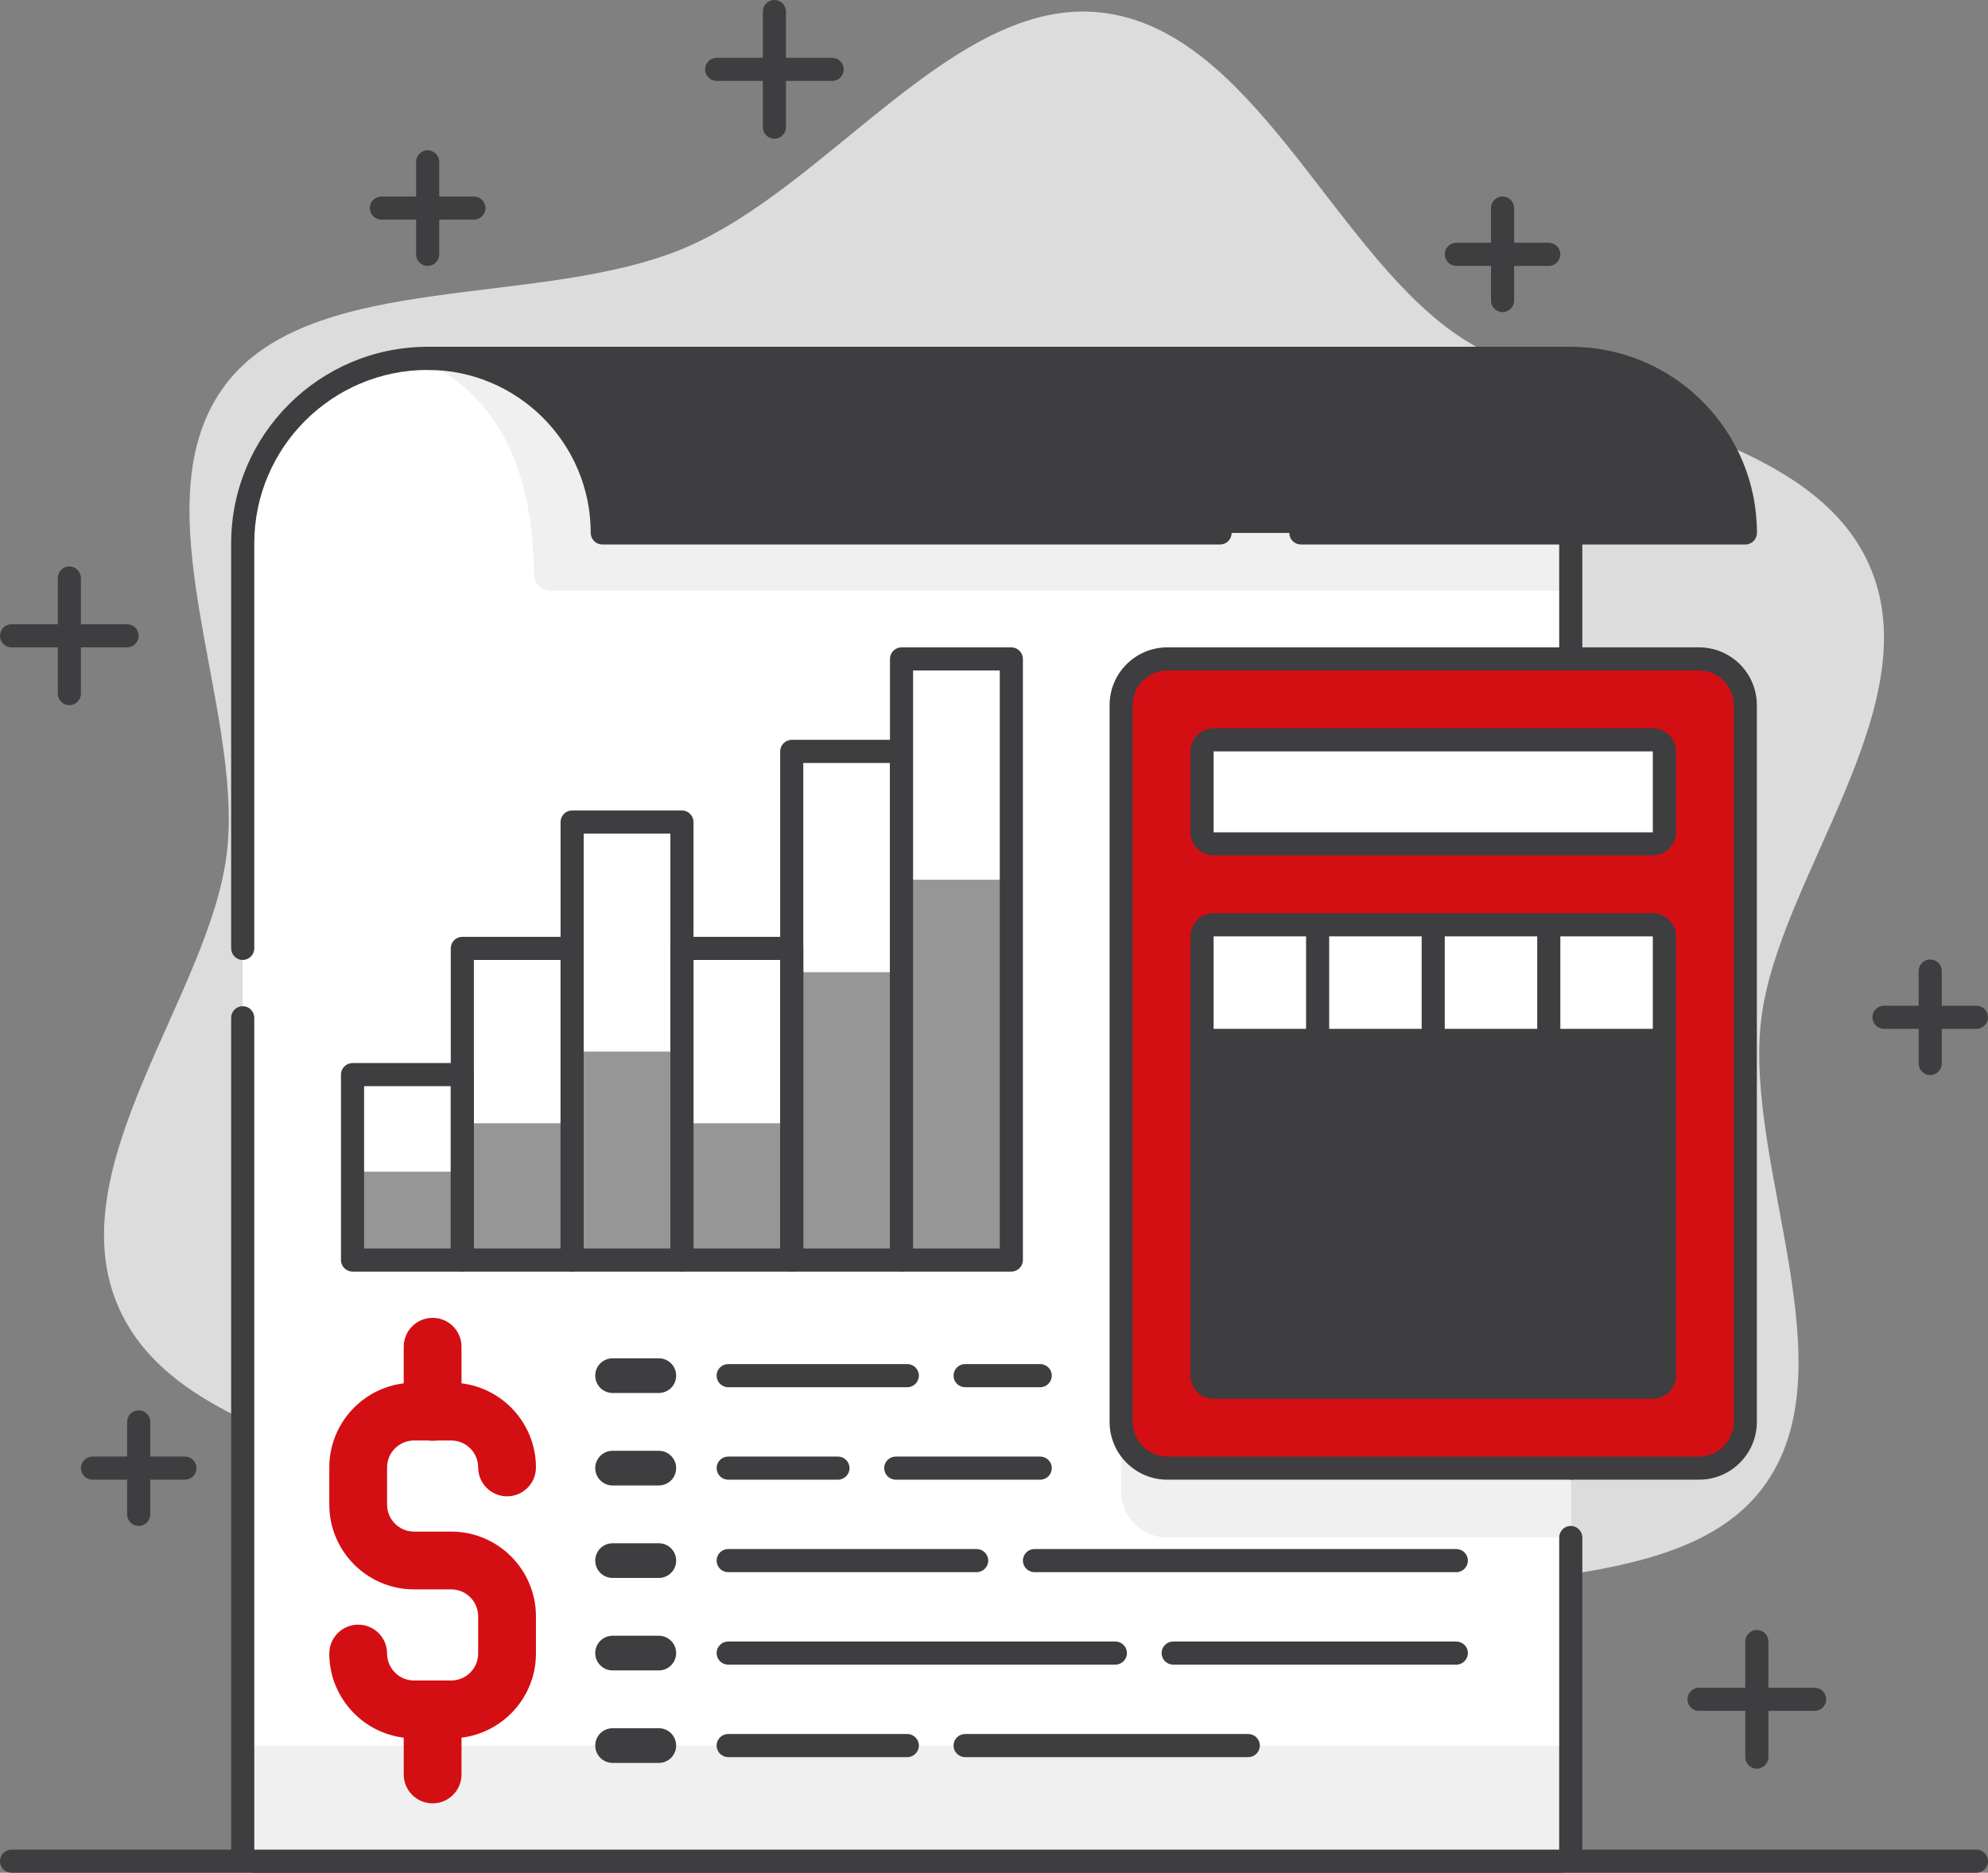 <?xml version="1.0" encoding="UTF-8"?>
<svg id="Ebene_2" data-name="Ebene 2" xmlns="http://www.w3.org/2000/svg" viewBox="0 0 172 162">
  <rect x="0" y="0" width="172" height="162" fill="#808080" stroke="none"/>
  <defs>
    <style>
      .cls-1 {
        fill: #969696;
      }

      .cls-2 {
        fill: #3e3d40;
      }

      .cls-3 {
        fill: #fff;
      }

      .cls-4 {
        fill: #f0f0f0;
      }

      .cls-5 {
        fill: #d40f14;
      }

      .cls-6 {
        fill: #dcdcdc;
      }
    </style>
  </defs>
  <g id="geschäftsplanung">
    <g>
      <path class="cls-6" d="M152.37,88.25c1.43-12.28,14.78-27.29,9.33-39.43-5.44-12.14-25.83-12.81-36.05-20.14-10.55-7.56-17.41-26.17-30.42-27.6-12.61-1.39-23.48,15.05-35.95,20.35-12.47,5.3-32.25,1.89-39.77,11.84-7.76,10.27,1.6,27.81.12,40.48-1.43,12.28-14.78,27.29-9.33,39.43,5.44,12.14,25.83,12.81,36.05,20.14,10.55,7.56,17.41,26.17,30.42,27.6,12.61,1.39,23.48-15.05,35.95-20.35,12.47-5.3,32.25-1.89,39.77-11.84,7.76-10.27-1.6-27.81-.12-40.48Z"/>
      <path class="cls-2" d="M171,162H1c-.55,0-1-.45-1-1s.45-1,1-1h170c.55,0,1,.45,1,1s-.45,1-1,1Z"/>
      <path class="cls-4" d="M14.45,38.55h113c8.83,0,16,7.17,16,16v98.9H14.45c-.55,0-1-.45-1-1V39.55c0-.55.45-1,1-1Z" transform="translate(-17.55 174.45) rotate(-90)"/>
      <path class="cls-3" d="M19.45,33.55h103c8.83,0,16,7.17,16,16v98.9H19.45c-.55,0-1-.45-1-1V34.55c0-.55.45-1,1-1Z" transform="translate(-12.55 169.45) rotate(-90)"/>
      <path class="cls-4" d="M36,31c9.37,3.82,10.14,13.85,10.2,18.7,0,.78.64,1.4,1.42,1.4h88.28v-20.1H36Z"/>
      <path class="cls-2" d="M135.9,128c-.55,0-1-.45-1-1V32H37c-8.27,0-15,6.73-15,15v35.04c0,.55-.45,1-1,1s-1-.45-1-1v-35.04c0-9.37,7.63-17,17-17h98.9c.55,0,1,.45,1,1v96c0,.55-.45,1-1,1Z"/>
      <path class="cls-4" d="M101,63h34.9v70h-34.9c-2.21,0-4-1.79-4-4v-62c0-2.21,1.79-4,4-4Z"/>
      <path class="cls-2" d="M134.9,162H22c-1.1,0-2-.9-2-2v-71.96c0-.55.45-1,1-1s1,.45,1,1v71.96h112.9v-27c0-.55.45-1,1-1s1,.45,1,1v27c0,1.1-.9,2-2,2Z"/>
      <path class="cls-2" d="M37,31c8.34,0,15.1,6.76,15.1,15.1h98.9c0-8.34-6.76-15.1-15.1-15.1H37Z"/>
      <path class="cls-2" d="M151,47.1h-38.45c-.55,0-1-.45-1-1s.45-1,1-1h37.41c-.51-7.31-6.63-13.1-14.07-13.1H44.77c4.69,2.59,7.96,7.46,8.31,13.1h52.48c.55,0,1,.45,1,1s-.45,1-1,1h-53.45c-.55,0-1-.45-1-1,0-7.78-6.33-14.1-14.1-14.1-.55,0-1-.45-1-1s.45-1,1-1h98.9c8.88,0,16.1,7.22,16.1,16.1,0,.55-.45,1-1,1Z"/>
      <rect class="cls-5" x="97" y="57" width="54" height="70" rx="4" ry="4"/>
      <rect class="cls-5" x="97" y="61" width="54" height="66" rx="4" ry="4"/>
      <path class="cls-2" d="M147,128h-46c-2.76,0-5-2.24-5-5v-62c0-2.76,2.24-5,5-5h46c2.76,0,5,2.24,5,5v62c0,2.76-2.24,5-5,5ZM101,58c-1.65,0-3,1.35-3,3v62c0,1.65,1.35,3,3,3h46c1.65,0,3-1.35,3-3v-62c0-1.65-1.35-3-3-3h-46Z"/>
      <rect class="cls-3" x="104" y="64" width="40" height="9" rx="1" ry="1"/>
      <path class="cls-2" d="M143,74h-38c-1.1,0-2-.9-2-2v-7c0-1.1.9-2,2-2h38c1.1,0,2,.9,2,2v7c0,1.1-.9,2-2,2ZM105,65v7h38v-7h-38Z"/>
      <rect class="cls-3" x="104" y="80" width="40" height="40" rx="1" ry="1"/>
      <path class="cls-2" d="M104,89.96h40v29.04c0,.55-.45,1-1,1h-38c-.55,0-1-.45-1-1v-29.04h0Z"/>
      <path class="cls-2" d="M104,90h40v24c0,.55-.45,1-1,1h-38c-.55,0-1-.45-1-1v-24h0Z"/>
      <path class="cls-2" d="M143,121h-38c-1.1,0-2-.9-2-2v-38c0-1.1.9-2,2-2h38c1.1,0,2,.9,2,2v38c0,1.1-.9,2-2,2ZM105,81v38h38v-38h-38Z"/>
      <path class="cls-2" d="M124,121c-.55,0-1-.45-1-1v-40c0-.55.45-1,1-1s1,.45,1,1v40c0,.55-.45,1-1,1Z"/>
      <path class="cls-2" d="M144,101h-40c-.55,0-1-.45-1-1s.45-1,1-1h40c.55,0,1,.45,1,1s-.45,1-1,1Z"/>
      <path class="cls-2" d="M134,111h-30c-.55,0-1-.45-1-1s.45-1,1-1h30c.55,0,1,.45,1,1s-.45,1-1,1Z"/>
      <path class="cls-2" d="M144,91h-40c-.55,0-1-.45-1-1s.45-1,1-1h40c.55,0,1,.45,1,1s-.45,1-1,1Z"/>
      <path class="cls-2" d="M114,121c-.55,0-1-.45-1-1v-40c0-.55.45-1,1-1s1,.45,1,1v40c0,.55-.45,1-1,1Z"/>
      <path class="cls-2" d="M134,121c-.55,0-1-.45-1-1v-40c0-.55.45-1,1-1s1,.45,1,1v40c0,.55-.45,1-1,1Z"/>
      <rect class="cls-3" x="30.5" y="92.96" width="9.5" height="16.04"/>
      <rect class="cls-3" x="40" y="82.04" width="9.5" height="26.96"/>
      <rect class="cls-3" x="49.5" y="71.11" width="9.5" height="37.89"/>
      <rect class="cls-3" x="59" y="82.04" width="9.5" height="26.96"/>
      <rect class="cls-3" x="68.5" y="65" width="9.5" height="44"/>
      <rect class="cls-1" x="30.5" y="101.36" width="9.5" height="7.64"/>
      <rect class="cls-1" x="40" y="97.17" width="9.5" height="11.83"/>
      <rect class="cls-1" x="49.5" y="90.97" width="9.5" height="18.03"/>
      <rect class="cls-1" x="59" y="97.17" width="9.5" height="11.83"/>
      <rect class="cls-1" x="68.5" y="84.1" width="9.5" height="24.9"/>
      <path class="cls-2" d="M40,110h-9.5c-.55,0-1-.45-1-1v-16.04c0-.55.45-1,1-1h9.5c.55,0,1,.45,1,1v16.04c0,.55-.45,1-1,1ZM31.5,108h7.5v-14.04h-7.5v14.04Z"/>
      <path class="cls-2" d="M49.5,110h-9.5c-.55,0-1-.45-1-1v-26.96c0-.55.45-1,1-1h9.5c.55,0,1,.45,1,1v26.96c0,.55-.45,1-1,1ZM41,108h7.5v-24.96h-7.5v24.96Z"/>
      <path class="cls-2" d="M59,110h-9.5c-.55,0-1-.45-1-1v-37.89c0-.55.45-1,1-1h9.5c.55,0,1,.45,1,1v37.89c0,.55-.45,1-1,1ZM50.5,108h7.5v-35.89h-7.5v35.89Z"/>
      <path class="cls-2" d="M68.5,110h-9.5c-.55,0-1-.45-1-1v-26.96c0-.55.45-1,1-1h9.5c.55,0,1,.45,1,1v26.96c0,.55-.45,1-1,1ZM60,108h7.5v-24.96h-7.5v24.96Z"/>
      <path class="cls-2" d="M78,110h-9.5c-.55,0-1-.45-1-1v-44c0-.55.45-1,1-1h9.5c.55,0,1,.45,1,1v44c0,.55-.45,1-1,1ZM69.5,108h7.5v-42h-7.5v42Z"/>
      <rect class="cls-3" x="78" y="57" width="9.5" height="52"/>
      <rect class="cls-1" x="78" y="76.1" width="9.5" height="32.9"/>
      <path class="cls-2" d="M87.5,110h-9.5c-.55,0-1-.45-1-1v-52c0-.55.45-1,1-1h9.5c.55,0,1,.45,1,1v52c0,.55-.45,1-1,1ZM79,108h7.5v-50h-7.5v50Z"/>
      <path class="cls-2" d="M90,120h-6.5c-.55,0-1-.45-1-1s.45-1,1-1h6.5c.55,0,1,.45,1,1s-.45,1-1,1Z"/>
      <path class="cls-2" d="M78.5,120h-15.5c-.55,0-1-.45-1-1s.45-1,1-1h15.5c.55,0,1,.45,1,1s-.45,1-1,1Z"/>
      <path class="cls-2" d="M57,120.5h-4c-.83,0-1.5-.67-1.5-1.5s.67-1.5,1.5-1.5h4c.83,0,1.5.67,1.5,1.5s-.67,1.5-1.5,1.5Z"/>
      <path class="cls-2" d="M90,128h-12.5c-.55,0-1-.45-1-1s.45-1,1-1h12.5c.55,0,1,.45,1,1s-.45,1-1,1Z"/>
      <path class="cls-2" d="M72.5,128h-9.5c-.55,0-1-.45-1-1s.45-1,1-1h9.5c.55,0,1,.45,1,1s-.45,1-1,1Z"/>
      <path class="cls-2" d="M57,128.5h-4c-.83,0-1.5-.67-1.5-1.5s.67-1.5,1.5-1.5h4c.83,0,1.5.67,1.5,1.5s-.67,1.5-1.5,1.5Z"/>
      <path class="cls-2" d="M126,136h-36.5c-.55,0-1-.45-1-1s.45-1,1-1h36.5c.55,0,1,.45,1,1s-.45,1-1,1Z"/>
      <path class="cls-2" d="M84.5,136h-21.5c-.55,0-1-.45-1-1s.45-1,1-1h21.5c.55,0,1,.45,1,1s-.45,1-1,1Z"/>
      <path class="cls-2" d="M57,136.5h-4c-.83,0-1.5-.67-1.5-1.5s.67-1.5,1.5-1.5h4c.83,0,1.5.67,1.5,1.5s-.67,1.5-1.5,1.5Z"/>
      <path class="cls-2" d="M126,144h-24.5c-.55,0-1-.45-1-1s.45-1,1-1h24.5c.55,0,1,.45,1,1s-.45,1-1,1Z"/>
      <path class="cls-2" d="M96.5,144h-33.5c-.55,0-1-.45-1-1s.45-1,1-1h33.5c.55,0,1,.45,1,1s-.45,1-1,1Z"/>
      <path class="cls-2" d="M57,144.5h-4c-.83,0-1.5-.67-1.5-1.5s.67-1.5,1.5-1.5h4c.83,0,1.5.67,1.5,1.5s-.67,1.5-1.5,1.5Z"/>
      <path class="cls-2" d="M108,152h-24.5c-.55,0-1-.45-1-1s.45-1,1-1h24.5c.55,0,1,.45,1,1s-.45,1-1,1Z"/>
      <path class="cls-2" d="M78.5,152h-15.5c-.55,0-1-.45-1-1s.45-1,1-1h15.5c.55,0,1,.45,1,1s-.45,1-1,1Z"/>
      <path class="cls-2" d="M57,152.5h-4c-.83,0-1.5-.67-1.5-1.5s.67-1.5,1.5-1.5h4c.83,0,1.5.67,1.5,1.5s-.67,1.5-1.5,1.5Z"/>
      <path class="cls-5" d="M39.04,150.37h-3.22c-4.04,0-7.33-3.29-7.33-7.33,0-1.38,1.12-2.5,2.5-2.5s2.5,1.12,2.5,2.5c0,1.28,1.04,2.33,2.33,2.33h3.22c1.28,0,2.33-1.04,2.33-2.33v-3.22c0-1.28-1.04-2.33-2.33-2.33h-3.22c-4.04,0-7.33-3.29-7.33-7.33v-3.22c0-4.04,3.29-7.33,7.33-7.33h3.22c4.04,0,7.33,3.29,7.33,7.33,0,1.38-1.12,2.5-2.5,2.5s-2.5-1.12-2.5-2.5c0-1.28-1.04-2.33-2.33-2.33h-3.22c-1.28,0-2.33,1.04-2.33,2.33v3.22c0,1.28,1.04,2.33,2.33,2.33h3.22c4.04,0,7.33,3.29,7.33,7.33v3.22c0,4.04-3.29,7.33-7.33,7.33Z"/>
      <path class="cls-5" d="M37.43,124.63c-1.38,0-2.5-1.12-2.5-2.5v-5.63c0-1.38,1.12-2.5,2.5-2.5s2.5,1.12,2.5,2.5v5.63c0,1.38-1.12,2.5-2.5,2.5Z"/>
      <path class="cls-5" d="M37.43,156c-1.38,0-2.5-1.12-2.5-2.5v-5.63c0-1.38,1.12-2.5,2.5-2.5s2.5,1.12,2.5,2.5v5.63c0,1.38-1.12,2.5-2.5,2.5Z"/>
      <path class="cls-2" d="M72,7h-10c-.55,0-1-.45-1-1s.45-1,1-1h10c.55,0,1,.45,1,1s-.45,1-1,1Z"/>
      <path class="cls-2" d="M67,12c-.55,0-1-.45-1-1V1c0-.55.45-1,1-1s1,.45,1,1v10c0,.55-.45,1-1,1Z"/>
      <path class="cls-2" d="M41,19h-8c-.55,0-1-.45-1-1s.45-1,1-1h8c.55,0,1,.45,1,1s-.45,1-1,1Z"/>
      <path class="cls-2" d="M37,23c-.55,0-1-.45-1-1v-8c0-.55.45-1,1-1s1,.45,1,1v8c0,.55-.45,1-1,1Z"/>
      <path class="cls-2" d="M134,23h-8c-.55,0-1-.45-1-1s.45-1,1-1h8c.55,0,1,.45,1,1s-.45,1-1,1Z"/>
      <path class="cls-2" d="M130,27c-.55,0-1-.45-1-1v-8c0-.55.45-1,1-1s1,.45,1,1v8c0,.55-.45,1-1,1Z"/>
      <path class="cls-2" d="M157,148h-10c-.55,0-1-.45-1-1s.45-1,1-1h10c.55,0,1,.45,1,1s-.45,1-1,1Z"/>
      <path class="cls-2" d="M152,153c-.55,0-1-.45-1-1v-10c0-.55.45-1,1-1s1,.45,1,1v10c0,.55-.45,1-1,1Z"/>
      <path class="cls-2" d="M16,128h-8c-.55,0-1-.45-1-1s.45-1,1-1h8c.55,0,1,.45,1,1s-.45,1-1,1Z"/>
      <path class="cls-2" d="M12,132c-.55,0-1-.45-1-1v-8c0-.55.45-1,1-1s1,.45,1,1v8c0,.55-.45,1-1,1Z"/>
      <path class="cls-2" d="M11,56H1c-.55,0-1-.45-1-1s.45-1,1-1h10c.55,0,1,.45,1,1s-.45,1-1,1Z"/>
      <path class="cls-2" d="M6,61c-.55,0-1-.45-1-1v-10c0-.55.45-1,1-1s1,.45,1,1v10c0,.55-.45,1-1,1Z"/>
      <path class="cls-2" d="M171,89h-8c-.55,0-1-.45-1-1s.45-1,1-1h8c.55,0,1,.45,1,1s-.45,1-1,1Z"/>
      <path class="cls-2" d="M167,93c-.55,0-1-.45-1-1v-8c0-.55.45-1,1-1s1,.45,1,1v8c0,.55-.45,1-1,1Z"/>
    </g>
  </g>
</svg>